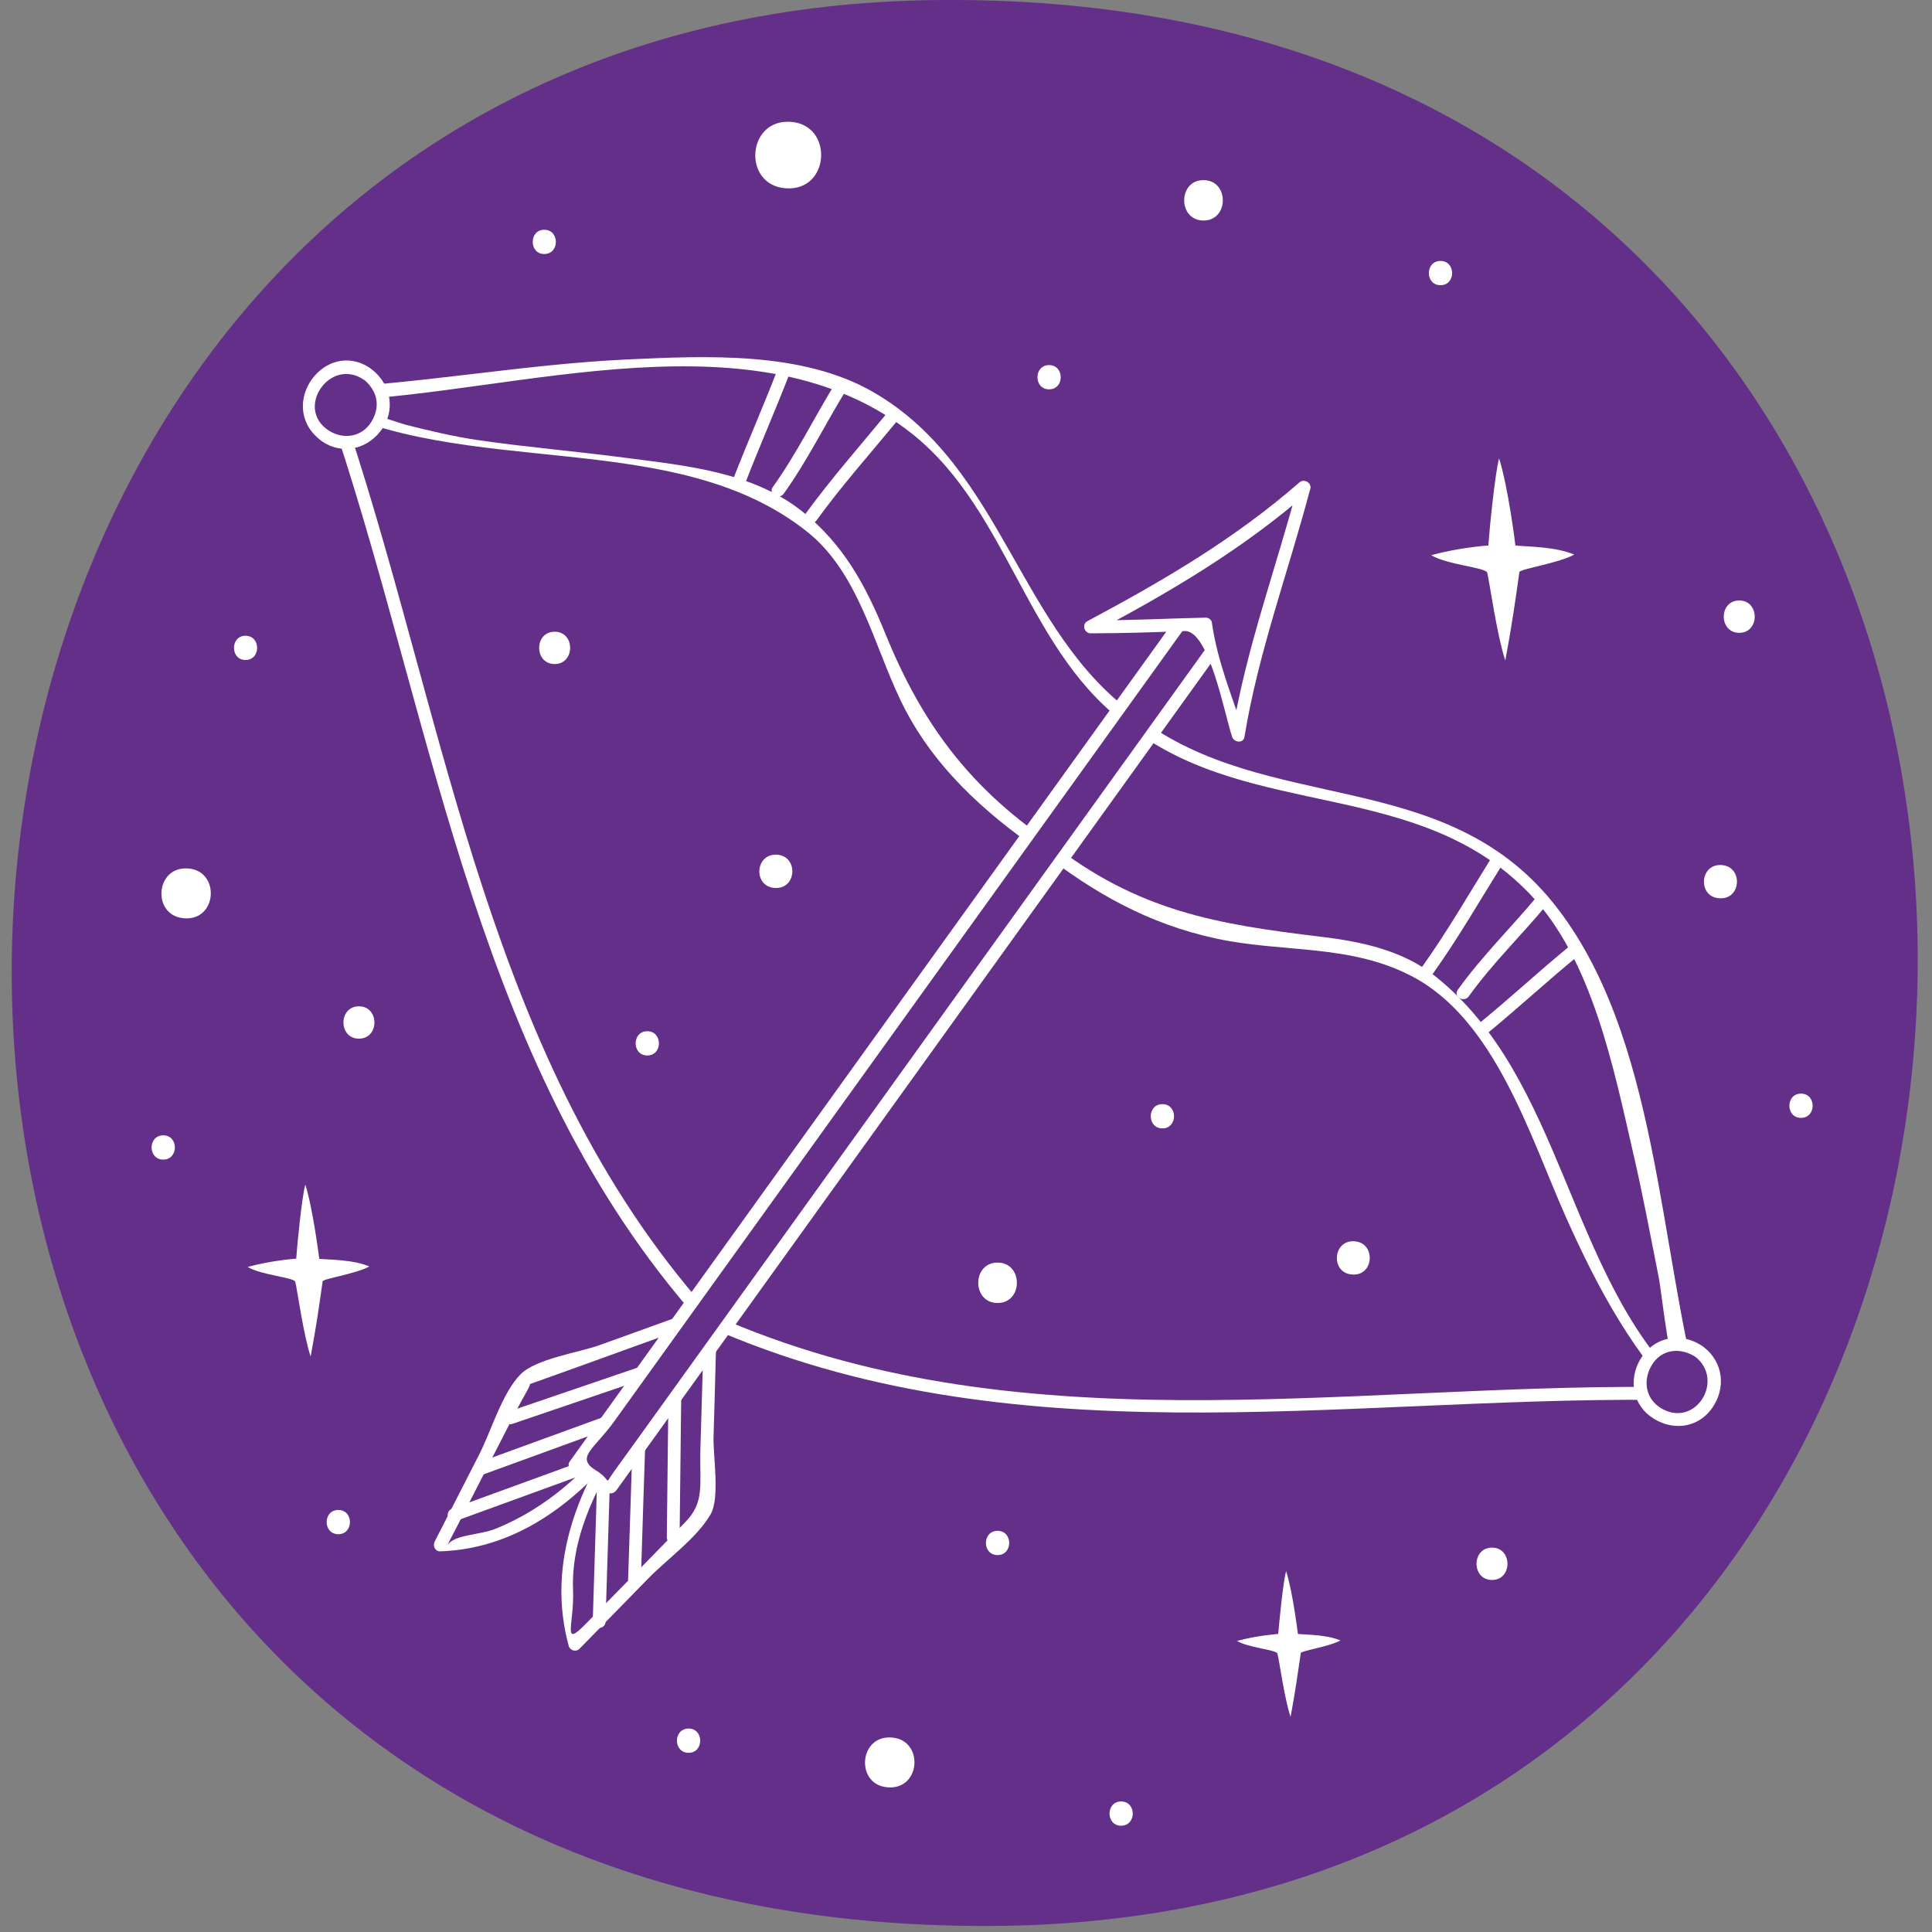 <svg width="100" height="100" viewBox="0 0 100 100" fill="none" xmlns="http://www.w3.org/2000/svg">
<rect x="0" y="0" width="100" height="100" fill="#808080" stroke="none"/>
<g clipPath="url(#clip0_1309_13955)">
<path d="M49.282 0C-14.674 -0.201 -17.739 101.512 52.81 99.662C114.506 97.822 116.154 0 49.282 0Z" fill="#632F89"/>
<path d="M58.749 37.408C64.563 42.296 74.369 39.04 80.192 47.007C84.83 54.095 85.484 65.033 87.77 72.85C82.254 67.853 80.581 59.158 76.448 53.058C69.93 45.2 64.331 52.296 54.119 43.844" fill="#632F89"/>
<path d="M58.583 37.701C64.828 42.446 73.442 40.279 79.182 46.271C82.42 49.651 83.53 55.325 84.549 59.752C85.029 61.819 85.418 63.912 85.832 65.996C86.097 67.309 86.338 71 87.166 71.803C81.111 65.903 80.946 55.828 74.278 50.522C72.597 49.183 70.46 48.739 68.39 48.488C62.94 47.836 58.898 47.158 54.359 43.609C54.028 43.35 53.556 43.819 53.887 44.086C56.662 46.254 59.461 47.819 62.915 48.572C66.36 49.325 69.847 48.84 73.077 50.53C77.384 52.773 79.19 58.807 81.045 62.983C82.71 66.715 84.598 70.23 87.53 73.092C87.77 73.318 88.176 73.092 88.085 72.766C85.832 64.665 85.874 53.585 80.424 46.773C74.717 39.643 65.599 42.203 58.906 37.124C58.575 36.856 58.244 37.442 58.583 37.701Z" fill="white"/>
<path d="M58.707 37.375C52.313 33.291 52.346 22.872 43.045 19.734C34.937 17.474 24.443 20.219 16.376 20.445C22.787 24.202 31.483 23.123 38.498 25.207C47.907 29.04 42.954 36.622 54.069 43.819" fill="#632F89"/>
<path d="M58.873 37.09C52.727 32.78 51.949 24.186 45.199 20.294C41.521 18.169 36.535 18.42 32.477 18.604C27.085 18.855 21.768 19.876 16.376 20.102C16.061 20.119 15.904 20.562 16.21 20.729C24.037 24.922 34.879 21.993 41.811 27.55C44.42 29.642 45.223 33.349 46.615 36.253C48.222 39.601 50.913 42.044 53.912 44.103C54.268 44.346 54.599 43.768 54.243 43.526C50.11 40.68 47.683 37.375 45.811 32.764C44.801 30.286 43.658 28.186 41.554 26.495C38.962 24.42 35.5 24.102 32.344 23.692C29.81 23.357 27.267 23.148 24.741 22.78C23.482 22.596 22.256 22.303 21.031 21.993C20.674 21.901 17.138 20.738 17.602 20.721C26.87 20.336 39.21 16.035 47.252 22.487C52.296 26.537 53.15 33.885 58.541 37.659C58.889 37.91 59.221 37.333 58.873 37.09Z" fill="white"/>
<path d="M81.127 49.066C79.595 50.33 78.137 51.677 76.605 52.932C76.274 53.208 76.746 53.677 77.077 53.409C78.609 52.146 80.067 50.798 81.599 49.543C81.922 49.258 81.45 48.79 81.127 49.066Z" fill="white"/>
<path d="M79.603 46.346C78.228 48.003 76.713 49.476 75.454 51.233C75.205 51.585 75.777 51.919 76.025 51.568C77.251 49.861 78.734 48.43 80.075 46.815C80.34 46.488 79.877 46.011 79.603 46.346Z" fill="white"/>
<path d="M77.21 44.379C76.026 46.279 74.908 48.221 73.607 50.045C73.359 50.396 73.93 50.731 74.179 50.38C75.479 48.555 76.597 46.614 77.781 44.714C78.013 44.346 77.442 44.011 77.21 44.379Z" fill="white"/>
<path d="M40.205 19.231C39.484 21.089 38.681 22.914 37.96 24.771C37.803 25.173 38.449 25.349 38.598 24.947C39.318 23.089 40.122 21.265 40.842 19.407C41 19.006 40.362 18.838 40.205 19.231Z" fill="white"/>
<path d="M43.268 19.784C42.15 21.591 41.239 23.483 39.997 25.215C39.748 25.567 40.32 25.901 40.568 25.55C41.811 23.817 42.722 21.926 43.84 20.119C44.072 19.75 43.5 19.416 43.268 19.784Z" fill="white"/>
<path d="M45.961 21.324C44.52 23.073 43.021 24.772 41.687 26.604C41.431 26.956 42.01 27.291 42.259 26.939C43.559 25.148 45.025 23.5 46.433 21.792C46.698 21.474 46.234 20.997 45.961 21.324Z" fill="white"/>
<path d="M85.666 71.787C69.359 71.678 52.454 74.95 36.966 68.079C36.577 67.903 36.237 68.481 36.635 68.657C52.247 75.578 69.218 72.339 85.666 72.456C86.097 72.456 86.097 71.787 85.666 71.787Z" fill="white"/>
<path d="M17.395 22.32C22.588 38.078 24.758 55.426 36.113 68.272C36.395 68.59 36.867 68.121 36.585 67.795C25.313 55.049 23.193 37.776 18.041 22.144C17.9 21.734 17.262 21.91 17.395 22.32Z" fill="white"/>
<path d="M87.969 69.979C89.981 71.452 87.778 74.716 85.6 73.034C83.712 71.552 85.873 68.439 87.969 69.979Z" fill="#632F89"/>
<path d="M87.737 70.213C89.285 71.427 87.786 73.887 86.039 72.925C85.194 72.456 85.012 71.502 85.476 70.691C85.989 69.795 87.016 69.72 87.803 70.264C88.159 70.506 88.49 69.929 88.134 69.686C87.115 68.983 85.79 69.117 85.037 70.155C84.299 71.159 84.399 72.565 85.434 73.318C86.461 74.071 87.828 73.979 88.606 72.9C89.343 71.879 89.211 70.523 88.2 69.736C87.869 69.477 87.397 69.946 87.737 70.213Z" fill="white"/>
<path d="M19.018 19.357C17.013 17.876 14.62 21.006 16.872 22.571C18.852 23.943 21.121 20.905 19.018 19.357Z" fill="#632F89"/>
<path d="M19.184 19.072C16.856 17.474 14.338 20.888 16.5 22.713C17.494 23.55 18.877 23.349 19.672 22.345C20.501 21.307 20.269 19.918 19.25 19.123C18.919 18.863 18.447 19.332 18.778 19.6C19.523 20.185 19.73 21.014 19.217 21.842C18.728 22.629 17.776 22.763 17.03 22.294C15.225 21.139 17.096 18.462 18.836 19.658C19.209 19.892 19.54 19.315 19.184 19.072Z" fill="white"/>
<path d="M35.5 68.372L27.184 71.377L22.786 79.971C26.571 80.03 30.116 77.201 32.369 74.063" fill="#632F89"/>
<path d="M35.409 68.046C33.943 68.573 32.485 69.1 31.019 69.628C29.984 70.004 27.747 70.322 26.944 71.134C25.992 72.096 25.42 74.08 24.807 75.276C24.037 76.783 23.267 78.289 22.497 79.796C22.389 80.013 22.521 80.306 22.786 80.298C26.977 80.155 30.216 77.469 32.659 74.222C32.916 73.879 32.344 73.544 32.087 73.887C30.373 76.172 28.311 78.046 25.66 79.126C24.816 79.469 23.441 79.419 23.134 80.021C23.275 79.745 23.416 79.461 23.565 79.184C24.658 77.059 25.743 74.925 26.837 72.799C27.068 72.347 27.524 71.611 27.416 71.644C28.228 71.352 29.048 71.059 29.868 70.766C31.781 70.071 33.694 69.385 35.608 68.69C35.989 68.548 35.815 67.904 35.409 68.046Z" fill="white"/>
<path d="M36.75 69.293L36.493 78.214L29.76 85.101C28.526 81.478 30.099 77.201 32.361 74.063" fill="#632F89"/>
<path d="M36.419 69.293C36.361 71.184 36.312 73.067 36.254 74.959C36.196 76.867 36.51 77.728 35.442 78.816C33.744 80.557 32.046 82.298 30.34 84.03C29.048 85.352 29.735 84.064 29.661 82.289C29.545 79.385 31.077 76.54 32.642 74.23C32.883 73.871 32.311 73.536 32.071 73.895C29.785 77.268 28.327 81.126 29.437 85.193C29.503 85.436 29.818 85.52 29.992 85.344C31.185 84.122 32.386 82.9 33.578 81.678C34.547 80.691 36.072 79.603 36.775 78.39C37.281 77.528 36.9 75.327 36.933 74.364C36.983 72.674 37.032 70.983 37.074 69.293C37.099 68.858 36.436 68.858 36.419 69.293Z" fill="white"/>
<path d="M26.513 73.703C28.99 72.858 31.466 72.013 33.951 71.168C34.357 71.034 34.183 70.381 33.777 70.523C31.301 71.368 28.824 72.214 26.339 73.059C25.934 73.193 26.108 73.837 26.513 73.703Z" fill="white"/>
<path d="M25.047 76.306C27.524 75.402 29.992 74.506 32.468 73.603C32.866 73.46 32.692 72.808 32.294 72.958C29.818 73.862 27.35 74.757 24.873 75.661C24.476 75.803 24.65 76.448 25.047 76.306Z" fill="white"/>
<path d="M23.573 78.733C26.05 77.829 28.518 76.933 30.994 76.03C31.392 75.887 31.218 75.235 30.82 75.385C28.344 76.289 25.876 77.184 23.399 78.088C23.002 78.239 23.167 78.883 23.573 78.733Z" fill="white"/>
<path d="M35.176 79.561C35.209 76.917 35.234 74.272 35.267 71.636C35.276 71.201 34.613 71.201 34.605 71.636C34.572 74.281 34.547 76.925 34.514 79.561C34.505 79.988 35.168 79.988 35.176 79.561Z" fill="white"/>
<path d="M33.172 81.762C33.255 79.109 33.338 76.456 33.429 73.795C33.446 73.36 32.783 73.368 32.767 73.795C32.684 76.448 32.601 79.101 32.51 81.762C32.502 82.197 33.164 82.197 33.172 81.762Z" fill="white"/>
<path d="M31.342 83.938C31.425 81.285 31.508 78.624 31.591 75.971C31.607 75.536 30.945 75.544 30.928 75.971C30.845 78.624 30.762 81.285 30.68 83.938C30.672 84.373 31.334 84.365 31.342 83.938Z" fill="white"/>
<path d="M61.805 31.266C53.796 42.404 45.778 53.551 37.653 64.849C36.337 66.682 29.752 75.829 29.752 75.829L31.607 76.959C31.607 76.959 37.206 69.176 39.616 65.82C44.114 59.56 63.544 32.538 63.544 32.538" fill="#632F89"/>
<path d="M61.523 31.09C50.839 45.944 40.155 60.799 29.479 75.661C29.371 75.812 29.454 76.029 29.595 76.122C30.216 76.498 30.829 76.875 31.45 77.251C31.616 77.352 31.798 77.276 31.906 77.134C42.548 62.33 53.2 47.517 63.843 32.714C64.091 32.362 63.519 32.027 63.271 32.379C54.815 44.137 46.358 55.895 37.91 67.653C36.395 69.761 34.871 71.879 33.355 73.988C32.825 74.724 32.287 75.469 31.756 76.205C31.243 76.925 31.698 76.624 30.854 76.113C29.744 75.436 30.763 75.009 31.798 73.561C33.131 71.703 34.465 69.853 35.798 67.996C44.561 55.811 53.324 43.618 62.087 31.433C62.343 31.082 61.772 30.747 61.523 31.09Z" fill="white"/>
<path d="M67.495 25.207C63.544 28.722 60.686 30.178 56.454 32.437C59.568 32.454 60.413 32.32 62.409 32.295C62.583 34.027 63.287 35.567 64.099 38.053C64.529 35.048 67.055 26.939 67.495 25.207Z" fill="#632F89"/>
<path d="M67.254 24.973C63.883 27.91 60.198 30.061 56.28 32.153C55.982 32.312 56.123 32.78 56.446 32.78C58.069 32.78 59.692 32.73 61.316 32.663C62.591 32.613 63.386 37.007 63.776 38.145C63.875 38.429 64.355 38.496 64.413 38.145C65.126 33.776 66.691 29.575 67.817 25.307C67.925 24.889 67.287 24.713 67.18 25.131C66.053 29.399 64.488 33.6 63.776 37.969C63.991 37.969 64.198 37.969 64.413 37.969C63.776 36.069 63.005 34.211 62.724 32.211C62.707 32.069 62.533 31.96 62.401 31.969C60.413 32.011 58.433 32.119 56.446 32.111C56.504 32.32 56.553 32.529 56.611 32.739C60.579 30.63 64.322 28.429 67.726 25.458C68.049 25.165 67.577 24.688 67.254 24.973Z" fill="white"/>
<path d="M77.591 23.726C77.376 24.537 77.094 27.399 77.036 28.236C77.036 28.236 75.595 28.32 74.079 28.738C74.924 29.24 76.912 29.374 76.978 29.642C77.11 30.178 77.467 32.831 77.914 34.186C78.237 32.479 78.436 31.098 78.643 29.609C78.668 29.45 80.664 29.157 81.484 28.705C80.506 28.295 79.156 28.303 78.436 28.236C78.444 28.236 78.055 25.157 77.591 23.726Z" fill="white"/>
<path d="M15.804 61.317C15.614 62.004 15.382 64.439 15.332 65.15C15.332 65.15 14.107 65.225 12.815 65.577C13.535 66.004 15.225 66.121 15.283 66.347C15.399 66.807 15.697 69.058 16.078 70.213C16.351 68.765 16.525 67.585 16.699 66.322C16.715 66.188 18.422 65.937 19.117 65.552C18.289 65.2 17.138 65.209 16.525 65.159C16.525 65.15 16.194 62.531 15.804 61.317Z" fill="white"/>
<path d="M66.567 81.319C66.41 81.904 66.211 83.971 66.161 84.574C66.161 84.574 65.118 84.641 64.024 84.934C64.637 85.294 66.07 85.394 66.12 85.587C66.219 85.972 66.476 87.888 66.799 88.867C67.031 87.637 67.172 86.633 67.329 85.561C67.346 85.444 68.787 85.235 69.383 84.909C68.679 84.616 67.702 84.616 67.18 84.574C67.18 84.582 66.907 82.348 66.567 81.319Z" fill="white"/>
<path d="M40.776 6.302C38.565 6.294 38.457 9.817 40.9 9.75C43.029 9.683 43.087 6.302 40.776 6.302Z" fill="white"/>
<path d="M46.035 89.93C44.379 89.921 44.296 92.566 46.127 92.516C47.725 92.465 47.775 89.93 46.035 89.93Z" fill="white"/>
<path d="M9.617 44.948C7.961 44.94 7.878 47.584 9.709 47.534C11.307 47.484 11.348 44.948 9.617 44.948Z" fill="white"/>
<path d="M89.037 44.773C87.935 44.764 87.877 46.53 89.095 46.496C90.172 46.471 90.197 44.773 89.037 44.773Z" fill="white"/>
<path d="M40.147 44.237C39.037 44.237 38.987 45.994 40.205 45.961C41.273 45.936 41.306 44.237 40.147 44.237Z" fill="white"/>
<path d="M70.037 64.247C68.935 64.238 68.877 66.004 70.095 65.971C71.163 65.945 71.188 64.247 70.037 64.247Z" fill="white"/>
<path d="M62.293 11.415C63.627 11.415 63.627 9.323 62.293 9.323C60.96 9.323 60.96 11.415 62.293 11.415Z" fill="white"/>
<path d="M51.634 67.443C52.967 67.443 52.967 65.351 51.634 65.351C50.3 65.351 50.3 67.443 51.634 67.443Z" fill="white"/>
<path d="M28.709 34.37C29.777 34.37 29.777 32.697 28.709 32.697C27.64 32.697 27.64 34.37 28.709 34.37Z" fill="white"/>
<path d="M77.226 81.779C78.294 81.779 78.294 80.105 77.226 80.105C76.158 80.105 76.158 81.779 77.226 81.779Z" fill="white"/>
<path d="M18.579 53.761C19.647 53.761 19.647 52.087 18.579 52.087C17.51 52.087 17.51 53.761 18.579 53.761Z" fill="white"/>
<path d="M90.023 32.755C91.091 32.755 91.091 31.081 90.023 31.081C88.955 31.081 88.955 32.755 90.023 32.755Z" fill="white"/>
<path d="M60.165 58.405C60.968 58.405 60.968 57.15 60.165 57.15C59.362 57.15 59.362 58.405 60.165 58.405Z" fill="white"/>
<path d="M74.56 14.763C75.363 14.763 75.363 13.507 74.56 13.507C73.756 13.507 73.756 14.763 74.56 14.763Z" fill="white"/>
<path d="M54.301 20.152C55.104 20.152 55.104 18.897 54.301 18.897C53.497 18.897 53.497 20.152 54.301 20.152Z" fill="white"/>
<path d="M28.17 13.148C28.973 13.148 28.973 11.892 28.17 11.892C27.375 11.892 27.375 13.148 28.17 13.148Z" fill="white"/>
<path d="M8.449 60.02C9.253 60.02 9.253 58.765 8.449 58.765C7.646 58.765 7.646 60.02 8.449 60.02Z" fill="white"/>
<path d="M51.634 80.49C52.437 80.49 52.437 79.235 51.634 79.235C50.83 79.235 50.83 80.49 51.634 80.49Z" fill="white"/>
<path d="M12.707 34.161C13.51 34.161 13.51 32.906 12.707 32.906C11.912 32.906 11.912 34.161 12.707 34.161Z" fill="white"/>
<path d="M93.22 57.861C94.023 57.861 94.023 56.606 93.22 56.606C92.416 56.606 92.416 57.861 93.22 57.861Z" fill="white"/>
<path d="M35.641 90.725C36.444 90.725 36.444 89.47 35.641 89.47C34.837 89.47 34.837 90.725 35.641 90.725Z" fill="white"/>
<path d="M33.504 54.631C34.307 54.631 34.307 53.376 33.504 53.376C32.7 53.376 32.7 54.631 33.504 54.631Z" fill="white"/>
<path d="M17.511 79.41C18.314 79.41 18.314 78.155 17.511 78.155C16.707 78.155 16.707 79.41 17.511 79.41Z" fill="white"/>
<path d="M58.028 94.499C58.832 94.499 58.832 93.244 58.028 93.244C57.225 93.244 57.233 94.499 58.028 94.499Z" fill="white"/>
</g>
<defs>
<clipPath id="clip0_1309_13955">
<rect width="100" height="100" fill="white"/>
</clipPath>
</defs>
</svg>
